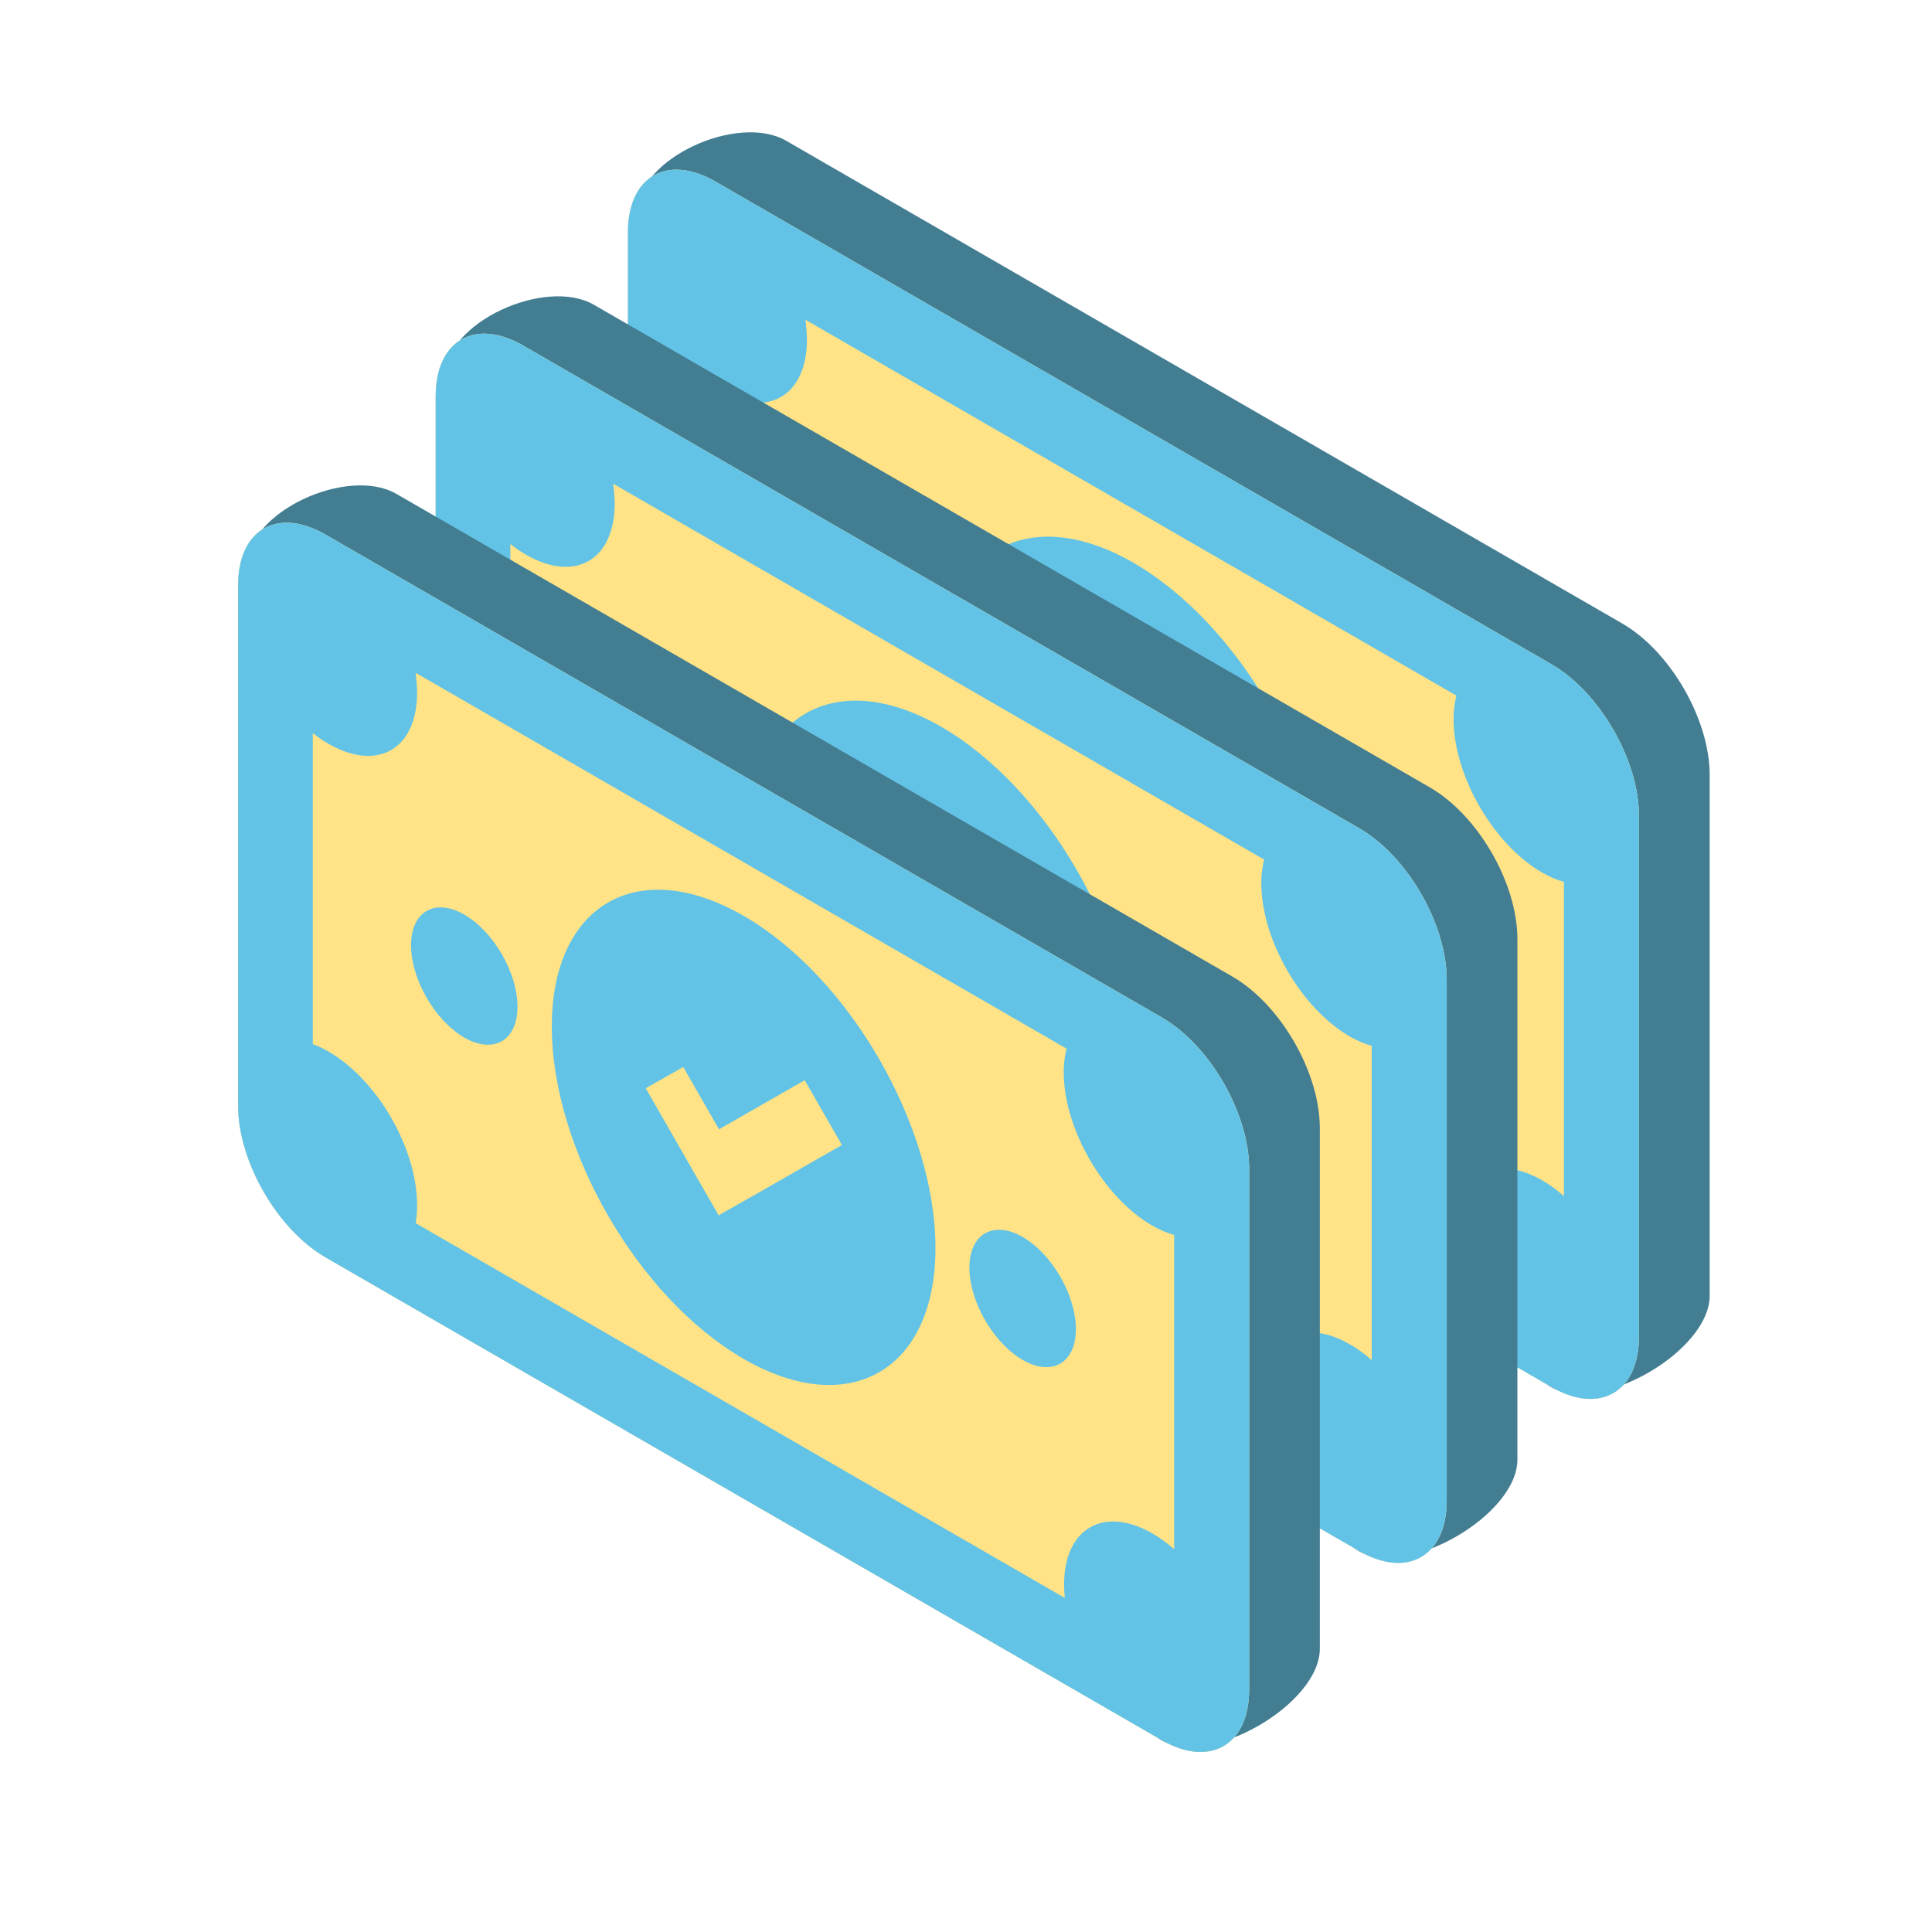 <svg width="71" height="70" viewBox="0 0 71 70" fill="none" xmlns="http://www.w3.org/2000/svg">
<g clip-path="url(#clip0_239_25225)">
<path d="M62.83 28.482C62.83 26.435 61.385 23.934 59.613 22.91L28.892 5.173C27.119 4.15 23.395 5.814 23.395 7.861L25.675 26.162C25.675 28.209 27.119 30.71 28.892 31.733L56.993 50.972C58.765 51.995 62.83 49.66 62.83 47.613V28.482Z" fill="#437D92"/>
<path d="M60.231 29.982C60.231 27.935 58.787 25.434 57.015 24.411L26.294 6.674C24.521 5.65 23.077 6.484 23.077 8.531V27.662C23.077 29.709 24.521 32.21 26.294 33.234L57.015 50.971C58.787 51.994 60.231 51.16 60.231 49.114V29.982Z" fill="#63C3E6"/>
<path d="M60.231 29.982C60.231 27.935 58.787 25.434 57.015 24.41L26.294 6.673C24.521 5.65 23.077 6.484 23.077 8.53V27.662C23.077 29.709 24.521 32.21 26.294 33.233L57.015 50.97C58.787 51.994 60.231 51.16 60.231 49.113V29.982Z" fill="#FFE386"/>
<path d="M53.864 35.871C53.864 37.114 52.984 37.622 51.908 37.001C50.831 36.379 49.952 34.856 49.952 33.612C49.952 32.369 50.831 31.861 51.908 32.483C52.998 33.112 53.864 34.628 53.864 35.871ZM33.344 24.024C33.344 25.267 32.464 25.775 31.387 25.153C30.311 24.532 29.431 23.008 29.431 21.765C29.431 20.522 30.311 20.014 31.387 20.636C32.477 21.265 33.344 22.781 33.344 24.024ZM60.231 29.982C60.231 27.935 58.787 25.434 57.015 24.41L26.294 6.673C24.521 5.65 23.077 6.484 23.077 8.531V27.662C23.077 29.709 24.521 32.21 26.294 33.233L57.015 50.971C58.787 51.994 60.231 51.16 60.231 49.113V29.982ZM57.488 43.967C57.225 43.739 56.962 43.542 56.687 43.383C54.888 42.344 53.431 43.186 53.431 45.263C53.431 45.414 53.444 45.589 53.457 45.748L29.602 31.975C29.641 31.771 29.654 31.551 29.654 31.308C29.654 29.231 28.197 26.707 26.399 25.669C26.202 25.555 26.018 25.464 25.821 25.396V13.965C26.005 14.117 26.202 14.246 26.399 14.36C28.197 15.398 29.654 14.557 29.654 12.48C29.654 12.237 29.628 11.995 29.602 11.752L53.523 25.563C53.457 25.813 53.418 26.108 53.418 26.427C53.418 28.504 54.875 31.028 56.674 32.066C56.949 32.225 57.225 32.339 57.474 32.407V43.959L57.488 43.967ZM41.654 20.681C37.768 18.438 34.604 20.264 34.604 24.752C34.604 29.239 37.768 34.719 41.654 36.963C45.54 39.206 48.704 37.38 48.704 32.892C48.704 28.405 45.54 22.925 41.654 20.681ZM42.114 30.906L40.735 31.687L39.37 29.307L38.057 27.018L39.435 26.237L40.748 28.526L43.899 26.722L45.265 29.102L42.114 30.906Z" fill="#63C3E6"/>
<path d="M55.764 34.508C55.764 32.461 54.32 29.96 52.548 28.936L21.826 11.2C20.054 10.176 16.33 11.84 16.33 13.887L18.61 32.188C18.61 34.235 20.054 36.736 21.826 37.76L49.928 56.998C51.7 58.021 55.764 55.686 55.764 53.639V34.508Z" fill="#437D92"/>
<path d="M53.166 36.008C53.166 33.961 51.722 31.46 49.95 30.437L19.228 12.7C17.456 11.676 16.012 12.51 16.012 14.557V33.688C16.012 35.735 17.456 38.236 19.228 39.26L49.95 56.997C51.722 58.02 53.166 57.186 53.166 55.14V36.008Z" fill="#63C3E6"/>
<path d="M53.166 36.008C53.166 33.961 51.722 31.46 49.95 30.436L19.228 12.7C17.456 11.676 16.012 12.51 16.012 14.557V33.688C16.012 35.735 17.456 38.236 19.228 39.26L49.95 56.996C51.722 58.02 53.166 57.186 53.166 55.139V36.008Z" fill="#FFE386"/>
<path d="M46.799 41.897C46.799 43.141 45.919 43.648 44.843 43.027C43.766 42.405 42.886 40.882 42.886 39.639C42.886 38.395 43.766 37.888 44.843 38.509C45.932 39.138 46.799 40.654 46.799 41.897ZM26.278 30.05C26.278 31.293 25.399 31.801 24.322 31.179C23.246 30.558 22.366 29.034 22.366 27.791C22.366 26.548 23.246 26.04 24.322 26.662C25.412 27.291 26.278 28.807 26.278 30.05ZM53.166 36.008C53.166 33.961 51.722 31.46 49.95 30.437L19.228 12.7C17.456 11.676 16.012 12.51 16.012 14.557V33.688C16.012 35.735 17.456 38.236 19.228 39.26L49.95 56.997C51.722 58.02 53.166 57.186 53.166 55.139V36.008ZM50.422 49.993C50.16 49.765 49.897 49.568 49.621 49.409C47.823 48.371 46.365 49.212 46.365 51.289C46.365 51.441 46.379 51.615 46.392 51.774L22.537 38.001C22.576 37.797 22.589 37.577 22.589 37.334C22.589 35.257 21.132 32.733 19.333 31.695C19.136 31.581 18.953 31.49 18.756 31.422V19.991C18.939 20.143 19.136 20.272 19.333 20.386C21.132 21.424 22.589 20.583 22.589 18.506C22.589 18.263 22.563 18.021 22.537 17.778L46.457 31.589C46.392 31.839 46.352 32.135 46.352 32.453C46.352 34.53 47.81 37.054 49.608 38.092C49.884 38.252 50.16 38.365 50.409 38.433V49.985L50.422 49.993ZM34.589 26.707C30.703 24.464 27.539 26.29 27.539 30.778C27.539 35.265 30.703 40.745 34.589 42.989C38.475 45.233 41.639 43.406 41.639 38.919C41.639 34.431 38.475 28.951 34.589 26.707ZM35.048 36.933L33.67 37.713L32.304 35.333L30.992 33.044L32.37 32.263L33.683 34.553L36.834 32.748L38.199 35.129L35.048 36.933Z" fill="#63C3E6"/>
<path d="M48.503 41.456C48.503 39.409 47.059 36.908 45.286 35.885L14.565 18.148C12.793 17.125 9.069 18.788 9.069 20.835L11.349 39.136C11.349 41.183 12.793 43.684 14.565 44.708L42.667 63.946C44.439 64.969 48.503 62.634 48.503 60.588V41.456Z" fill="#437D92"/>
<path d="M45.905 42.956C45.905 40.91 44.461 38.408 42.688 37.385L11.967 19.648C10.195 18.625 8.751 19.459 8.751 21.505V40.637C8.751 42.683 10.195 45.185 11.967 46.208L42.688 63.945C44.461 64.968 45.905 64.134 45.905 62.088V42.956Z" fill="#63C3E6"/>
<path d="M45.905 42.956C45.905 40.909 44.461 38.408 42.688 37.385L11.967 19.648C10.195 18.624 8.75 19.458 8.75 21.505V40.636C8.75 42.683 10.195 45.184 11.967 46.208L42.688 63.945C44.461 64.968 45.905 64.134 45.905 62.088V42.956Z" fill="#FFE386"/>
<path d="M39.538 48.846C39.538 50.089 38.658 50.597 37.581 49.975C36.505 49.353 35.625 47.83 35.625 46.587C35.625 45.344 36.505 44.836 37.581 45.457C38.671 46.087 39.538 47.602 39.538 48.846ZM19.017 36.998C19.017 38.241 18.138 38.749 17.061 38.128C15.985 37.506 15.105 35.983 15.105 34.739C15.105 33.496 15.985 32.989 17.061 33.61C18.151 34.239 19.017 35.755 19.017 36.998ZM45.905 42.956C45.905 40.91 44.461 38.408 42.688 37.385L11.967 19.648C10.195 18.625 8.751 19.458 8.751 21.505V40.637C8.751 42.683 10.195 45.185 11.967 46.208L42.688 63.945C44.461 64.968 45.905 64.134 45.905 62.088V42.956ZM43.161 56.941C42.899 56.714 42.636 56.517 42.36 56.357C40.562 55.319 39.104 56.16 39.104 58.237C39.104 58.389 39.117 58.563 39.131 58.722L15.276 44.95C15.315 44.745 15.328 44.525 15.328 44.282C15.328 42.206 13.871 39.681 12.072 38.643C11.875 38.529 11.691 38.438 11.495 38.37V26.94C11.678 27.091 11.875 27.22 12.072 27.334C13.871 28.372 15.328 27.531 15.328 25.454C15.328 25.212 15.302 24.969 15.276 24.726L39.196 38.537C39.131 38.787 39.091 39.083 39.091 39.401C39.091 41.478 40.548 44.002 42.347 45.041C42.623 45.2 42.899 45.313 43.148 45.382V56.933L43.161 56.941ZM27.328 33.656C23.442 31.412 20.278 33.239 20.278 37.726C20.278 42.213 23.442 47.694 27.328 49.937C31.214 52.181 34.378 50.354 34.378 45.867C34.378 41.379 31.214 35.899 27.328 33.656ZM27.787 43.881L26.409 44.661L25.043 42.281L23.731 39.992L25.109 39.212L26.422 41.501L29.573 39.697L30.938 42.077L27.787 43.881Z" fill="#63C3E6"/>
</g>
<defs>
<clipPath id="clip0_239_25225">
<rect width="70" height="70" fill="white" transform="translate(0.79)"/>
</clipPath>
</defs>
</svg>
